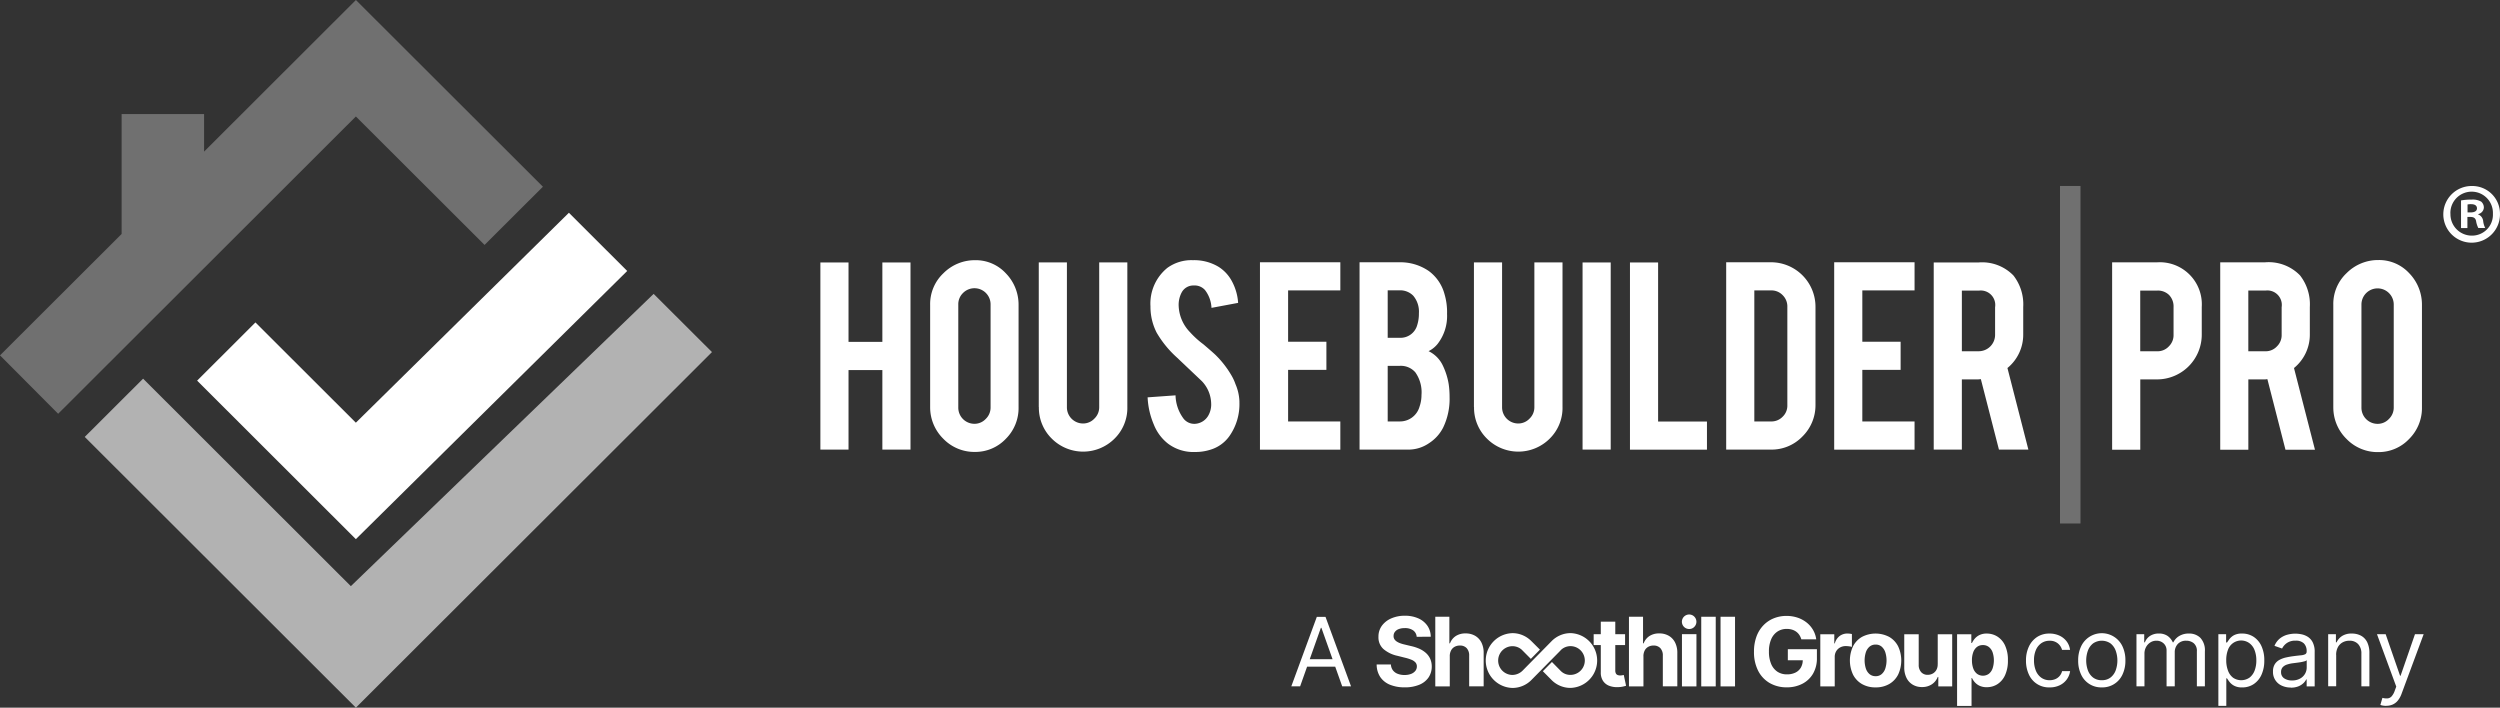 <?xml version="1.0" encoding="UTF-8"?> <svg xmlns="http://www.w3.org/2000/svg" width="280.719" height="79.466" viewBox="0 0 280.719 79.466"><rect x="0" y="0" width="280.719" height="79.466" fill="#333333" stroke="none"/><g id="HBP_logo_whiteout" data-name="HBP logo whiteout" transform="translate(17995 3258)"><g id="our_companies_hbp_logo" data-name="our companies hbp logo" transform="translate(-19719.383 -3376.909)"><path id="Path_21629" data-name="Path 21629" d="M1311.79,164.239l-17.823-17.8,6.547-6.536,11.276,11.258,23.922-23.572,6.547,6.536Z" transform="translate(452.551 15.211)" fill="#fff"></path><path id="Path_21630" data-name="Path 21630" d="M1336.2,143.8l-34,32.819-23.327-23.3-6.553,6.542,30.446,30.4,39.984-39.926Z" transform="translate(461.578 8.109)" fill="rgba(250,250,250,0.8)" opacity="0.8"></path><path id="Path_21631" data-name="Path 21631" d="M1310.41,114.112l6.553-6.536-21-20.966-17.048,17.025V99.419h-9.259v13.462L1256,126.513l6.53,6.559,33.431-33.384Z" transform="translate(468.383 32.299)" fill="#fff" opacity="0.3"></path><path id="Path_21632" data-name="Path 21632" d="M1414,158.172V137.16h3.16v8.92h3.8v-8.92h3.16v21.012h-3.16V149.24h-3.8v8.932Z" transform="translate(402.502 11.22)" fill="#fff"></path><path id="Path_21633" data-name="Path 21633" d="M1435.14,153.214V141.746a4.754,4.754,0,0,1,1.493-3.562,4.974,4.974,0,0,1,3.556-1.463,4.592,4.592,0,0,1,3.44,1.463,5.032,5.032,0,0,1,1.44,3.562v11.468a4.877,4.877,0,0,1-1.44,3.574,4.712,4.712,0,0,1-3.44,1.463,4.846,4.846,0,0,1-3.58-1.487,4.952,4.952,0,0,1-1.469-3.55Zm3.16.047a1.811,1.811,0,0,0,1.807,1.831,1.725,1.725,0,0,0,1.271-.542,1.769,1.769,0,0,0,.548-1.288V141.7a1.81,1.81,0,0,0-3.107-1.283,1.754,1.754,0,0,0-.519,1.288v11.55Z" transform="translate(393.687 11.404)" fill="#fff"></path><path id="Path_21634" data-name="Path 21634" d="M1456.06,153.393V137.15h3.16v16.261a1.811,1.811,0,0,0,1.807,1.825,1.725,1.725,0,0,0,1.271-.542,1.756,1.756,0,0,0,.548-1.283V137.15h3.16v16.243a4.834,4.834,0,0,1-1.469,3.574,4.983,4.983,0,0,1-7.02-.035,4.858,4.858,0,0,1-1.446-3.539Z" transform="translate(384.964 11.225)" fill="#fff"></path><path id="Path_21635" data-name="Path 21635" d="M1476.98,152.128l3.16-.227a4.523,4.523,0,0,0,.91,2.629,1.525,1.525,0,0,0,1.16.571h.087a1.837,1.837,0,0,0,1.551-.985,2.492,2.492,0,0,0,.292-1.323,3.75,3.75,0,0,0-1.061-2.5l-2.81-2.664a11.568,11.568,0,0,1-2.245-2.758,6.385,6.385,0,0,1-.7-2.968,5.161,5.161,0,0,1,1.889-4.309,4.6,4.6,0,0,1,2.88-.869,5.3,5.3,0,0,1,2.88.746,4.281,4.281,0,0,1,1.5,1.627,5.889,5.889,0,0,1,.694,2.42l-2.991.56a3.543,3.543,0,0,0-.729-2,1.56,1.56,0,0,0-1.259-.513,1.485,1.485,0,0,0-1.353.77,2.956,2.956,0,0,0-.344,1.533,4.476,4.476,0,0,0,1.283,2.95,10.071,10.071,0,0,0,1.487,1.347c.781.665,1.265,1.09,1.458,1.288a10.835,10.835,0,0,1,1.708,2.227,5.3,5.3,0,0,1,.443.962,5.355,5.355,0,0,1,.443,1.941v.134a6.233,6.233,0,0,1-1.125,3.761,4.033,4.033,0,0,1-2.151,1.533,5.5,5.5,0,0,1-1.72.251,4.73,4.73,0,0,1-3.038-.95,5.083,5.083,0,0,1-1.574-2.122,8.763,8.763,0,0,1-.7-3.055Z" transform="translate(376.242 11.4)" fill="#fff"></path><path id="Path_21636" data-name="Path 21636" d="M1498.66,158.156V137.12h9.025v3.16h-5.865v5.76h4.3v3.16h-4.3V155h5.865v3.16h-9.025Z" transform="translate(367.201 11.238)" fill="#fff"></path><path id="Path_21637" data-name="Path 21637" d="M1517.84,158.156V137.12h4.53a5.642,5.642,0,0,1,3.248.985,4.749,4.749,0,0,1,1.761,2.589,7.11,7.11,0,0,1,.286,2.221,5.111,5.111,0,0,1-1.049,3.358,3.025,3.025,0,0,1-1.026.828,3.4,3.4,0,0,1,1.6,1.615,7.65,7.65,0,0,1,.659,2.093,9.912,9.912,0,0,1,.1,1.452,7.411,7.411,0,0,1-.717,3.411,4.512,4.512,0,0,1-1.58,1.755,4.088,4.088,0,0,1-2.256.729h-5.562ZM1521,145.6h1.329a1.943,1.943,0,0,0,1.988-1.434,4.222,4.222,0,0,0,.187-1.318,2.769,2.769,0,0,0-.635-1.971,2.051,2.051,0,0,0-1.539-.606H1521Zm0,9.393h1.329a2.277,2.277,0,0,0,2.245-1.656,4,4,0,0,0,.221-1.312,3.877,3.877,0,0,0-.694-2.548,2.146,2.146,0,0,0-1.772-.723H1521Z" transform="translate(359.204 11.238)" fill="#fff"></path><path id="Path_21638" data-name="Path 21638" d="M1539.87,153.393V137.15h3.16v16.261a1.811,1.811,0,0,0,1.807,1.825,1.725,1.725,0,0,0,1.271-.542,1.756,1.756,0,0,0,.548-1.283V137.15h3.16v16.243a4.834,4.834,0,0,1-1.469,3.574,4.983,4.983,0,0,1-7.02-.035,4.859,4.859,0,0,1-1.446-3.539Z" transform="translate(350.018 11.225)" fill="#fff"></path><path id="Path_21639" data-name="Path 21639" d="M1560.79,158.172V137.16h3.16v21.012Z" transform="translate(341.295 11.22)" fill="#fff"></path><path id="Path_21640" data-name="Path 21640" d="M1569.92,158.172V137.16h3.16v17.858h5.486v3.16h-8.646Z" transform="translate(337.488 11.22)" fill="#fff"></path><path id="Path_21641" data-name="Path 21641" d="M1588.45,158.156V137.12h5.014a5,5,0,0,1,5.014,5.026V153.13a4.921,4.921,0,0,1-1.475,3.562,4.8,4.8,0,0,1-3.539,1.463Zm3.16-3.16h1.918a1.744,1.744,0,0,0,1.271-.542,1.71,1.71,0,0,0,.519-1.283V142.128a1.775,1.775,0,0,0-.519-1.306,1.743,1.743,0,0,0-1.271-.542h-1.918V155Z" transform="translate(329.762 11.238)" fill="#fff"></path><path id="Path_21642" data-name="Path 21642" d="M1609.25,158.156V137.12h9.025v3.16h-5.865v5.76h4.3v3.16h-4.3V155h5.865v3.16h-9.025Z" transform="translate(321.089 11.238)" fill="#fff"></path><path id="Path_21643" data-name="Path 21643" d="M1628.42,158.172V137.16h5.032a4.9,4.9,0,0,1,3.918,1.463,5.259,5.259,0,0,1,1.1,3.539v3.078a4.824,4.824,0,0,1-1.772,3.772l2.35,9.159h-3.306l-2.029-7.906a.779.779,0,0,0-.146.012c-.064.006-.117.012-.146.012h-1.842v7.883Zm3.16-11.043h1.918a1.841,1.841,0,0,0,1.813-1.842v-3.1a1.626,1.626,0,0,0-1.813-1.866h-1.918v6.81Z" transform="translate(313.096 11.22)" fill="#fff"></path><path id="Path_21644" data-name="Path 21644" d="M1655.04,160.327v-37.9h-2.3v37.9Z" transform="translate(302.955 17.363)" fill="#fff" opacity="0.3"></path><path id="Path_21645" data-name="Path 21645" d="M1662.78,158.172V137.13h5.055a4.726,4.726,0,0,1,5.009,5.02v3.084a5.026,5.026,0,0,1-5.037,5.043h-1.866v7.894Zm3.16-11.054h1.924a1.712,1.712,0,0,0,1.294-.56,1.746,1.746,0,0,0,.519-1.283v-3.108a1.843,1.843,0,0,0-.5-1.364,1.78,1.78,0,0,0-1.318-.5h-1.924v6.816Z" transform="translate(298.769 11.234)" fill="#fff"></path><path id="Path_21646" data-name="Path 21646" d="M1683.6,158.172V137.13h5.037a4.905,4.905,0,0,1,3.924,1.469,5.264,5.264,0,0,1,1.1,3.545v3.084a4.821,4.821,0,0,1-1.778,3.772l2.355,9.171h-3.312l-2.029-7.918a.781.781,0,0,0-.146.012.749.749,0,0,1-.146.012h-1.848v7.894Zm3.16-11.054h1.924a1.713,1.713,0,0,0,1.294-.56,1.746,1.746,0,0,0,.519-1.283v-3.108a1.627,1.627,0,0,0-1.819-1.866h-1.924v6.821Z" transform="translate(290.087 11.234)" fill="#fff"></path><path id="Path_21647" data-name="Path 21647" d="M1705.58,153.207V141.722a4.742,4.742,0,0,1,1.5-3.568,4.986,4.986,0,0,1,3.562-1.463,4.6,4.6,0,0,1,3.446,1.463,5.061,5.061,0,0,1,1.446,3.568v11.486a4.885,4.885,0,0,1-1.446,3.58,4.7,4.7,0,0,1-3.446,1.469,4.85,4.85,0,0,1-3.586-1.487,4.937,4.937,0,0,1-1.475-3.557Zm3.16.047a1.811,1.811,0,0,0,1.807,1.831,1.716,1.716,0,0,0,1.271-.542,1.77,1.77,0,0,0,.548-1.288V141.687a1.813,1.813,0,1,0-3.626,0Z" transform="translate(280.804 11.417)" fill="#fff"></path><path id="Path_21648" data-name="Path 21648" d="M1732.93,125.536a3.182,3.182,0,1,1-3.172-3.1,3.108,3.108,0,0,1,3.172,3.1Zm-5.562,0a2.4,2.4,0,0,0,2.414,2.472,2.347,2.347,0,0,0,2.355-2.455,2.389,2.389,0,1,0-4.775-.017Zm1.906,1.621h-.717v-3.1a6.1,6.1,0,0,1,1.189-.093,1.891,1.891,0,0,1,1.073.227.869.869,0,0,1,.3.682.8.8,0,0,1-.641.717v.035a.9.9,0,0,1,.565.752,2.35,2.35,0,0,0,.228.775h-.775a2.638,2.638,0,0,1-.245-.752c-.058-.338-.245-.49-.641-.49h-.338v1.242Zm.018-1.755h.338c.4,0,.717-.134.717-.455,0-.286-.21-.472-.659-.472a1.865,1.865,0,0,0-.4.035v.892Z" transform="translate(272.17 17.359)" fill="#fff"></path></g><g id="Group_10721" data-name="Group 10721" transform="translate(-361.598 267.418)"><path id="Path_24145" data-name="Path 24145" d="M180.911,96.331h-.99l2.864-7.8h.975l2.865,7.8h-.991L183.3,89.764h-.061Zm.366-3.047h3.992v.838h-3.992Z" transform="translate(-17668.324 -3544.685)" fill="#fff"></path><path id="Path_24146" data-name="Path 24146" d="M335.22,98.046a2.45,2.45,0,0,1-2.332-1.458,3.629,3.629,0,0,1-.319-1.559,3.572,3.572,0,0,1,.329-1.574,2.593,2.593,0,0,1,.921-1.071A2.478,2.478,0,0,1,335.2,92a2.633,2.633,0,0,1,1.113.229,2.129,2.129,0,0,1,.811.64,2,2,0,0,1,.393.96h-.9a1.418,1.418,0,0,0-.456-.71,1.38,1.38,0,0,0-.946-.31,1.577,1.577,0,0,0-.921.272,1.779,1.779,0,0,0-.613.766A2.818,2.818,0,0,0,333.468,95a2.993,2.993,0,0,0,.215,1.182,1.789,1.789,0,0,0,.61.78,1.567,1.567,0,0,0,.928.277,1.6,1.6,0,0,0,.636-.121,1.315,1.315,0,0,0,.484-.35,1.358,1.358,0,0,0,.282-.549h.9a2.068,2.068,0,0,1-1.164,1.586,2.531,2.531,0,0,1-1.137.242" transform="translate(-17738.477 -3546.278)" fill="#fff"></path><path id="Path_24147" data-name="Path 24147" d="M346.062,98.047a2.474,2.474,0,0,1-2.318-1.432,3.555,3.555,0,0,1-.333-1.585,3.6,3.6,0,0,1,.333-1.6,2.564,2.564,0,0,1,4.636,0,3.6,3.6,0,0,1,.333,1.6,3.554,3.554,0,0,1-.333,1.585,2.474,2.474,0,0,1-2.317,1.432m0-.808a1.544,1.544,0,0,0,.99-.308,1.823,1.823,0,0,0,.575-.812,3.3,3.3,0,0,0,0-2.183,1.847,1.847,0,0,0-.575-.819,1.729,1.729,0,0,0-1.981,0,1.847,1.847,0,0,0-.575.819,3.3,3.3,0,0,0,0,2.183,1.823,1.823,0,0,0,.575.812,1.546,1.546,0,0,0,.991.308" transform="translate(-17743.459 -3546.279)" fill="#fff"></path><path id="Path_24148" data-name="Path 24148" d="M355.52,97.926V92.075h.87v.913h.075a1.484,1.484,0,0,1,.591-.729,1.775,1.775,0,0,1,.978-.261,1.686,1.686,0,0,1,.966.261,1.749,1.749,0,0,1,.6.729h.061a1.718,1.718,0,0,1,.674-.721A2.063,2.063,0,0,1,361.418,92a1.758,1.758,0,0,1,1.284.49,2.05,2.05,0,0,1,.5,1.522v3.916h-.9V94.01a1.11,1.11,0,0,0-.354-.926,1.307,1.307,0,0,0-.834-.278,1.232,1.232,0,0,0-.957.371,1.342,1.342,0,0,0-.339.94v3.809H358.9V93.918a1.061,1.061,0,0,0-.325-.806,1.163,1.163,0,0,0-.834-.306,1.22,1.22,0,0,0-.653.186,1.4,1.4,0,0,0-.487.517,1.522,1.522,0,0,0-.184.759v3.657Z" transform="translate(-17749.023 -3546.279)" fill="#fff"></path><path id="Path_24149" data-name="Path 24149" d="M372.537,100.119V92.074h.87V93h.106c.066-.1.158-.231.276-.391a1.63,1.63,0,0,1,.51-.426,1.846,1.846,0,0,1,.9-.183,2.318,2.318,0,0,1,1.3.37,2.466,2.466,0,0,1,.88,1.047,3.752,3.752,0,0,1,.315,1.6,3.791,3.791,0,0,1-.315,1.609,2.492,2.492,0,0,1-.877,1.052,2.284,2.284,0,0,1-1.292.371,1.851,1.851,0,0,1-.9-.189,1.652,1.652,0,0,1-.523-.431q-.182-.24-.282-.4h-.076v3.093ZM373.421,95a3.221,3.221,0,0,0,.2,1.168,1.752,1.752,0,0,0,.566.789,1.63,1.63,0,0,0,1.858-.016,1.825,1.825,0,0,0,.572-.808A3.187,3.187,0,0,0,376.8,95a3.117,3.117,0,0,0-.189-1.114,1.736,1.736,0,0,0-.568-.789,1.571,1.571,0,0,0-2.436.754A3.179,3.179,0,0,0,373.421,95" transform="translate(-17756.844 -3546.278)" fill="#fff"></path><path id="Path_24150" data-name="Path 24150" d="M385.884,98.063a2.358,2.358,0,0,1-1.01-.212,1.661,1.661,0,0,1-.986-1.586,1.51,1.51,0,0,1,.2-.817,1.407,1.407,0,0,1,.529-.493,2.83,2.83,0,0,1,.733-.269q.4-.089.81-.143.532-.069.866-.1a1.336,1.336,0,0,0,.487-.124.322.322,0,0,0,.154-.3v-.03a1.2,1.2,0,0,0-.306-.877,1.249,1.249,0,0,0-.927-.312,1.622,1.622,0,0,0-1.011.282,1.677,1.677,0,0,0-.514.6l-.853-.3a2.075,2.075,0,0,1,.611-.833,2.328,2.328,0,0,1,.838-.419,3.547,3.547,0,0,1,.9-.119,3.743,3.743,0,0,1,.649.066,2.156,2.156,0,0,1,.713.272,1.6,1.6,0,0,1,.573.622,2.314,2.314,0,0,1,.228,1.112v3.855h-.9v-.792h-.045a1.567,1.567,0,0,1-.3.407,1.752,1.752,0,0,1-.567.369,2.188,2.188,0,0,1-.865.153m.138-.808a1.8,1.8,0,0,0,.9-.21,1.434,1.434,0,0,0,.556-.54,1.388,1.388,0,0,0,.189-.7v-.823a.528.528,0,0,1-.249.124,4.05,4.05,0,0,1-.442.1c-.167.026-.328.049-.484.068l-.379.048a3.465,3.465,0,0,0-.652.146,1.138,1.138,0,0,0-.489.3.774.774,0,0,0-.184.543.8.8,0,0,0,.349.707,1.533,1.533,0,0,0,.885.238" transform="translate(-17762.061 -3546.279)" fill="#fff"></path><path id="Path_24151" data-name="Path 24151" d="M396.251,94.4v3.52h-.9V92.074h.87v.913h.075a1.688,1.688,0,0,1,.626-.718A1.953,1.953,0,0,1,398,92a2.15,2.15,0,0,1,1.04.242,1.657,1.657,0,0,1,.693.731,2.74,2.74,0,0,1,.247,1.237v3.718h-.9V94.267a1.525,1.525,0,0,0-.358-1.076,1.273,1.273,0,0,0-.983-.386,1.557,1.557,0,0,0-.768.186,1.339,1.339,0,0,0-.531.545,1.791,1.791,0,0,0-.194.868" transform="translate(-17767.328 -3546.278)" fill="#fff"></path><path id="Path_24152" data-name="Path 24152" d="M406.525,100.186a2.055,2.055,0,0,1-.407-.037,1.077,1.077,0,0,1-.248-.07l.229-.793a1.727,1.727,0,0,0,.579.062.708.708,0,0,0,.448-.223,1.845,1.845,0,0,0,.36-.646l.168-.457-2.164-5.881h.975L408.08,96.8h.061l1.615-4.662h.975l-2.484,6.7a2.6,2.6,0,0,1-.416.752,1.57,1.57,0,0,1-.573.443,1.789,1.789,0,0,1-.733.145" transform="translate(-17771.986 -3546.344)" fill="#fff"></path><path id="Path_24162" data-name="Path 24162" d="M202.151,90.671a.968.968,0,0,0-.394-.718,1.562,1.562,0,0,0-.943-.256,1.839,1.839,0,0,0-.684.112.966.966,0,0,0-.425.311.734.734,0,0,0-.148.451.63.63,0,0,0,.09.367.872.872,0,0,0,.27.269,1.9,1.9,0,0,0,.4.195,3.747,3.747,0,0,0,.481.139l.7.168a4.97,4.97,0,0,1,.94.3,2.878,2.878,0,0,1,.74.47,1.984,1.984,0,0,1,.487.657,2.11,2.11,0,0,1,.178.867,2.166,2.166,0,0,1-.365,1.243,2.325,2.325,0,0,1-1.039.813,4.157,4.157,0,0,1-1.632.289,4.286,4.286,0,0,1-1.648-.29,2.4,2.4,0,0,1-1.092-.861,2.544,2.544,0,0,1-.41-1.415h1.6a1.177,1.177,0,0,0,.226.655,1.216,1.216,0,0,0,.539.393,2.089,2.089,0,0,0,.765.132,2,2,0,0,0,.731-.122A1.128,1.128,0,0,0,202,94.5a.782.782,0,0,0,.171-.5.655.655,0,0,0-.154-.443,1.212,1.212,0,0,0-.451-.306,4.707,4.707,0,0,0-.724-.229l-.852-.214a3.569,3.569,0,0,1-1.562-.752,1.747,1.747,0,0,1-.569-1.379,2.047,2.047,0,0,1,.38-1.241,2.543,2.543,0,0,1,1.055-.829,3.739,3.739,0,0,1,1.528-.3,3.635,3.635,0,0,1,1.522.3,2.412,2.412,0,0,1,1.013.829,2.186,2.186,0,0,1,.374,1.23Z" transform="translate(-17676.477 -3544.586)" fill="#fff"></path><path id="Path_24163" data-name="Path 24163" d="M211.462,92.943v3.391h-1.627V88.513h1.581V91.5h.069a1.672,1.672,0,0,1,.642-.816,1.961,1.961,0,0,1,1.112-.3,2.083,2.083,0,0,1,1.067.265,1.813,1.813,0,0,1,.71.76,2.533,2.533,0,0,1,.25,1.182v3.735h-1.627V92.889a1.193,1.193,0,0,0-.273-.844,1,1,0,0,0-.773-.3,1.188,1.188,0,0,0-.586.142.989.989,0,0,0-.4.41,1.4,1.4,0,0,0-.147.647" transform="translate(-17682.072 -3544.677)" fill="#fff"></path><path id="Path_24164" data-name="Path 24164" d="M246.124,95.519l-.176.032a1.261,1.261,0,0,1-.229.021.773.773,0,0,1-.288-.05.371.371,0,0,1-.193-.174.725.725,0,0,1-.069-.349V92.158h1.1V90.936h-1.1v-1.4h-1.627v1.4h-.8v1.222h.8v3.056a1.7,1.7,0,0,0,.241.954,1.433,1.433,0,0,0,.685.558,2.464,2.464,0,0,0,1.029.157,2.857,2.857,0,0,0,.539-.063c.148-.034.262-.064.344-.09Z" transform="translate(-17697.195 -3545.145)" fill="#fff"></path><path id="Path_24165" data-name="Path 24165" d="M251.7,92.943v3.391h-1.627V88.513h1.581V91.5h.069a1.672,1.672,0,0,1,.641-.816,1.961,1.961,0,0,1,1.112-.3,2.083,2.083,0,0,1,1.067.265,1.813,1.813,0,0,1,.71.76,2.533,2.533,0,0,1,.25,1.182v3.735h-1.627V92.889a1.193,1.193,0,0,0-.273-.844,1,1,0,0,0-.773-.3,1.188,1.188,0,0,0-.586.142.989.989,0,0,0-.4.41,1.4,1.4,0,0,0-.147.647" transform="translate(-17700.563 -3544.677)" fill="#fff"></path><rect id="Rectangle_3668" data-name="Rectangle 3668" width="1.627" height="5.866" transform="translate(-17444.539 -3454.209)" fill="#fff"></rect><rect id="Rectangle_3669" data-name="Rectangle 3669" width="1.627" height="7.821" transform="translate(-17442.373 -3456.164)" fill="#fff"></rect><rect id="Rectangle_3670" data-name="Rectangle 3670" width="1.627" height="7.821" transform="translate(-17440.207 -3456.164)" fill="#fff"></rect><path id="Path_24166" data-name="Path 24166" d="M229.834,91.915a2.92,2.92,0,0,0-1.2.256,3.029,3.029,0,0,0-.873.587h0l-3.316,3.369a1.643,1.643,0,0,1-1.127.482,1.614,1.614,0,0,1,0-3.228,1.562,1.562,0,0,1,1.031.393l.024.024,1,1.008,1.021-1.038-.874-.871-.139-.137a3.026,3.026,0,0,0-.872-.587,2.92,2.92,0,0,0-1.2-.256,3.077,3.077,0,0,0,0,6.152,2.965,2.965,0,0,0,1.188-.248,3.023,3.023,0,0,0,.881-.586l3.208-3.25.2-.21a1.564,1.564,0,0,1,1.034-.4,1.614,1.614,0,0,1,0,3.228,1.487,1.487,0,0,1-1.111-.465l-.966-.984-1.021,1.038,1.031,1.04a3.022,3.022,0,0,0,.88.585,2.963,2.963,0,0,0,1.188.248,3.077,3.077,0,0,0,0-6.152" transform="translate(-17686.881 -3546.24)" fill="#fff"></path><path id="Path_24167" data-name="Path 24167" d="M261.9,89.682a.815.815,0,1,1,.573-.239.779.779,0,0,1-.573.239" transform="translate(-17705.627 -3544.47)" fill="#fff"></path><path id="Path_24168" data-name="Path 24168" d="M281.371,90.968a1.749,1.749,0,0,0-.225-.493,1.429,1.429,0,0,0-.353-.366,1.569,1.569,0,0,0-.472-.231,2.014,2.014,0,0,0-.585-.08,1.866,1.866,0,0,0-1.05.3,1.945,1.945,0,0,0-.7.863,3.389,3.389,0,0,0-.252,1.382,3.483,3.483,0,0,0,.248,1.387,1.928,1.928,0,0,0,.7.871,1.9,1.9,0,0,0,1.071.3,2.112,2.112,0,0,0,.958-.2,1.42,1.42,0,0,0,.61-.566,1.7,1.7,0,0,0,.211-.865l.336.05h-2.013V92.073h3.266v.983a3.42,3.42,0,0,1-.435,1.767,2.94,2.94,0,0,1-1.2,1.135,3.708,3.708,0,0,1-1.746.4,3.747,3.747,0,0,1-1.928-.486,3.328,3.328,0,0,1-1.294-1.383,4.6,4.6,0,0,1-.463-2.133,4.848,4.848,0,0,1,.277-1.694,3.586,3.586,0,0,1,.776-1.263,3.353,3.353,0,0,1,1.162-.789,3.762,3.762,0,0,1,1.436-.271,3.853,3.853,0,0,1,1.235.192,3.343,3.343,0,0,1,1.016.543,2.955,2.955,0,0,1,.726.833,2.854,2.854,0,0,1,.362,1.061Z" transform="translate(-17712.506 -3544.597)" fill="#fff"></path><path id="Path_24169" data-name="Path 24169" d="M289.829,97.929V92.075H291.4V93.1h.061a1.52,1.52,0,0,1,.537-.825,1.42,1.42,0,0,1,.869-.28,2.43,2.43,0,0,1,.263.015,1.869,1.869,0,0,1,.248.042v1.44a2.085,2.085,0,0,0-.317-.061,2.835,2.835,0,0,0-.37-.027,1.3,1.3,0,0,0-.638.155,1.15,1.15,0,0,0-.442.429,1.221,1.221,0,0,0-.162.633v3.312Z" transform="translate(-17718.834 -3546.275)" fill="#fff"></path><path id="Path_24170" data-name="Path 24170" d="M298.864,98.049a2.976,2.976,0,0,1-1.534-.379,2.566,2.566,0,0,1-1-1.06,3.755,3.755,0,0,1,0-3.167,2.566,2.566,0,0,1,1-1.06,3.3,3.3,0,0,1,3.068,0,2.563,2.563,0,0,1,1,1.06,3.75,3.75,0,0,1,0,3.167,2.563,2.563,0,0,1-1,1.06,2.975,2.975,0,0,1-1.534.379m.008-1.258a1,1,0,0,0,.674-.231,1.417,1.417,0,0,0,.41-.631,3.044,3.044,0,0,0,0-1.821,1.434,1.434,0,0,0-.41-.633,1,1,0,0,0-.674-.232,1.026,1.026,0,0,0-.684.232,1.411,1.411,0,0,0-.416.633,3.056,3.056,0,0,0,0,1.821,1.394,1.394,0,0,0,.416.631,1.031,1.031,0,0,0,.684.231" transform="translate(-17721.662 -3546.282)" fill="#fff"></path><path id="Path_24171" data-name="Path 24171" d="M311.036,95.508V92.146h1.624V98H311.1V96.937h-.061a1.737,1.737,0,0,1-.657.827,1.945,1.945,0,0,1-1.119.312,1.973,1.973,0,0,1-1.033-.266,1.824,1.824,0,0,1-.7-.759,2.608,2.608,0,0,1-.253-1.178V92.146H308.9v3.438a1.18,1.18,0,0,0,.278.819.945.945,0,0,0,.736.3,1.153,1.153,0,0,0,.549-.135,1.047,1.047,0,0,0,.413-.4,1.248,1.248,0,0,0,.155-.659" transform="translate(-17726.855 -3546.347)" fill="#fff"></path><path id="Path_24172" data-name="Path 24172" d="M318.249,100.131v-8.05h1.6v.983h.072a2.148,2.148,0,0,1,.311-.482,1.626,1.626,0,0,1,.533-.411,1.813,1.813,0,0,1,.821-.166,2.213,2.213,0,0,1,1.182.333,2.328,2.328,0,0,1,.865,1,3.831,3.831,0,0,1,.324,1.675,3.887,3.887,0,0,1-.315,1.652,2.344,2.344,0,0,1-.854,1.018,2.193,2.193,0,0,1-1.206.345,1.86,1.86,0,0,1-.8-.156,1.646,1.646,0,0,1-.539-.395,1.955,1.955,0,0,1-.32-.482h-.05v3.133Zm1.671-5.122a2.6,2.6,0,0,0,.145.911,1.337,1.337,0,0,0,.419.6,1.137,1.137,0,0,0,1.338,0,1.347,1.347,0,0,0,.417-.61,2.9,2.9,0,0,0,0-1.793,1.326,1.326,0,0,0-.416-.6,1.052,1.052,0,0,0-.674-.218,1.065,1.065,0,0,0-.669.21,1.309,1.309,0,0,0-.417.594,2.572,2.572,0,0,0-.145.907" transform="translate(-17731.895 -3546.282)" fill="#fff"></path></g></g></svg> 